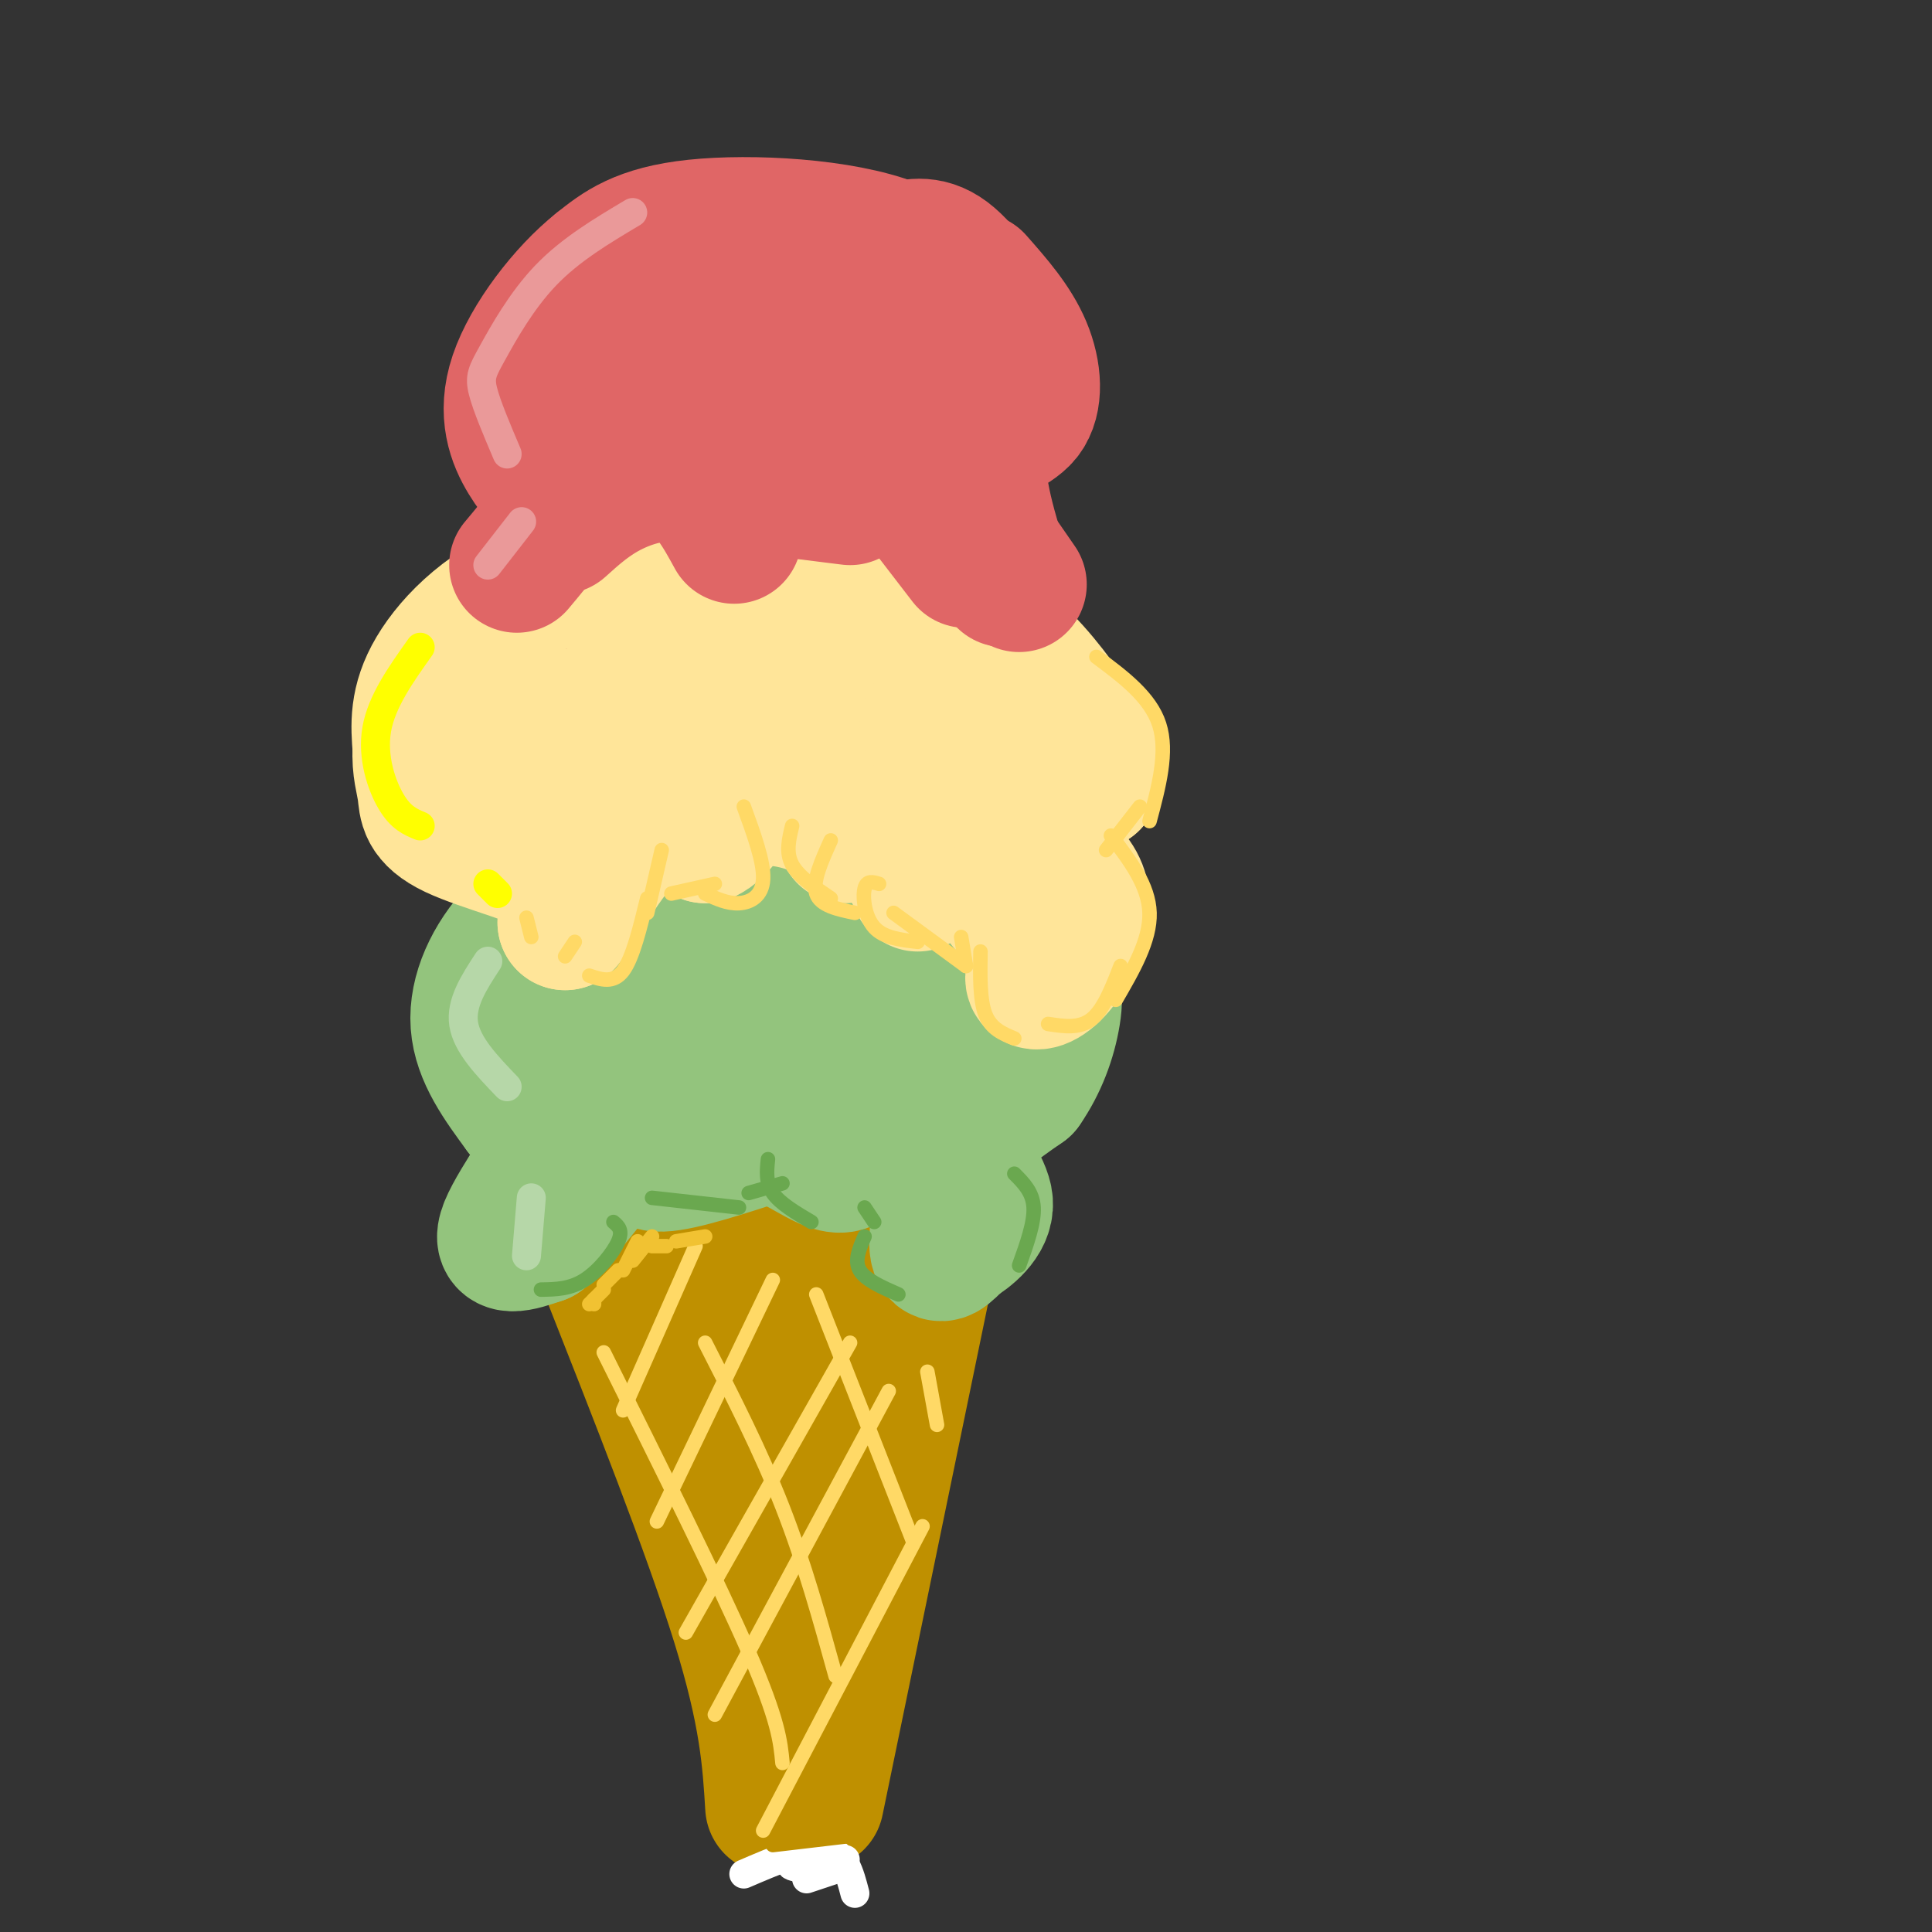 <svg viewBox='0 0 400 400' version='1.1' xmlns='http://www.w3.org/2000/svg' xmlns:xlink='http://www.w3.org/1999/xlink'><rect x="0" y="0" width="400" height="400" fill="#333333" stroke="none"/><g fill='none' stroke='rgb(224,102,102)' stroke-width='28' stroke-linecap='round' stroke-linejoin='round'><path d='M201,92c0.815,-1.339 1.631,-2.679 0,-6c-1.631,-3.321 -5.708,-8.625 -13,-12c-7.292,-3.375 -17.798,-4.821 -25,-4c-7.202,0.821 -11.101,3.911 -15,7'/><path d='M148,77c-4.659,3.871 -8.805,10.048 -10,16c-1.195,5.952 0.563,11.679 2,16c1.437,4.321 2.553,7.234 8,8c5.447,0.766 15.223,-0.617 25,-2'/><path d='M173,115c6.708,-1.339 10.977,-3.688 14,-7c3.023,-3.312 4.799,-7.588 6,-10c1.201,-2.412 1.825,-2.961 -2,-6c-3.825,-3.039 -12.100,-8.569 -19,-10c-6.900,-1.431 -12.426,1.235 -16,5c-3.574,3.765 -5.195,8.628 -5,13c0.195,4.372 2.206,8.254 7,10c4.794,1.746 12.370,1.356 18,-1c5.630,-2.356 9.315,-6.678 13,-11'/><path d='M189,98c2.829,-3.604 3.403,-7.113 -2,-8c-5.403,-0.887 -16.783,0.848 -22,2c-5.217,1.152 -4.271,1.722 -5,4c-0.729,2.278 -3.133,6.265 -2,10c1.133,3.735 5.804,7.219 13,8c7.196,0.781 16.919,-1.141 22,-5c5.081,-3.859 5.522,-9.654 5,-13c-0.522,-3.346 -2.006,-4.242 -5,-4c-2.994,0.242 -7.497,1.621 -12,3'/><path d='M189,92c-0.333,-1.250 -0.667,-2.500 -2,-2c-1.333,0.500 -3.667,2.750 -6,5'/></g>
<g fill='none' stroke='rgb(191,144,0)' stroke-width='28' stroke-linecap='round' stroke-linejoin='round'><path d='M125,261c11.083,28.083 22.167,56.167 28,75c5.833,18.833 6.417,28.417 7,38'/><path d='M195,247c0.000,0.000 -26.000,126.000 -26,126'/><path d='M136,256c0.000,0.000 55.000,-10.000 55,-10'/><path d='M184,246c0.000,0.000 -40.000,8.000 -40,8'/><path d='M160,251c0.000,0.000 2.000,47.000 2,47'/><path d='M164,280c-0.417,-6.750 -0.833,-13.500 -1,-8c-0.167,5.500 -0.083,23.250 0,41'/><path d='M162,271c-1.422,-0.978 -2.844,-1.956 -4,-1c-1.156,0.956 -2.044,3.844 -2,8c0.044,4.156 1.022,9.578 2,15'/><path d='M150,269c0.000,0.000 4.000,21.000 4,21'/><path d='M174,262c-2.083,3.750 -4.167,7.500 -5,14c-0.833,6.500 -0.417,15.750 0,25'/><path d='M169,271c0.000,-5.667 0.000,-11.333 -1,-4c-1.000,7.333 -3.000,27.667 -5,48'/><path d='M164,315c0.000,0.000 -2.000,14.000 -2,14'/></g>
<g fill='none' stroke='rgb(224,102,102)' stroke-width='28' stroke-linecap='round' stroke-linejoin='round'><path d='M193,78c-4.857,-4.298 -9.714,-8.595 -14,-11c-4.286,-2.405 -8.000,-2.917 -15,-2c-7.000,0.917 -17.286,3.262 -24,7c-6.714,3.738 -9.857,8.869 -13,14'/><path d='M127,86c-3.044,5.022 -4.156,10.578 -2,17c2.156,6.422 7.578,13.711 13,21'/><path d='M138,124c-2.726,5.488 -16.042,8.708 -20,11c-3.958,2.292 1.440,3.655 6,3c4.560,-0.655 8.280,-3.327 12,-6'/><path d='M136,132c3.796,-2.960 7.285,-7.360 10,-10c2.715,-2.640 4.654,-3.518 6,-1c1.346,2.518 2.099,8.434 4,9c1.901,0.566 4.951,-4.217 8,-9'/><path d='M164,121c2.344,0.460 4.206,6.109 7,6c2.794,-0.109 6.522,-5.978 8,-9c1.478,-3.022 0.706,-3.198 4,1c3.294,4.198 10.656,12.771 13,15c2.344,2.229 -0.328,-1.885 -3,-6'/><path d='M193,128c-0.667,-1.333 -0.833,-1.667 -1,-2'/></g>
<g fill='none' stroke='rgb(147,196,125)' stroke-width='28' stroke-linecap='round' stroke-linejoin='round'><path d='M141,187c-5.018,-2.363 -10.036,-4.726 -16,-4c-5.964,0.726 -12.875,4.542 -18,10c-5.125,5.458 -8.464,12.560 -8,19c0.464,6.440 4.732,12.220 9,18'/><path d='M108,230c4.226,2.238 10.292,-1.167 9,3c-1.292,4.167 -9.940,15.905 -12,21c-2.060,5.095 2.470,3.548 7,2'/><path d='M112,256c4.608,-4.121 12.627,-15.424 17,-20c4.373,-4.576 5.100,-2.424 5,0c-0.100,2.424 -1.029,5.121 3,5c4.029,-0.121 13.014,-3.061 22,-6'/><path d='M159,235c6.740,1.273 12.590,7.455 16,6c3.410,-1.455 4.380,-10.545 8,-12c3.620,-1.455 9.892,4.727 12,9c2.108,4.273 0.054,6.636 -2,9'/><path d='M193,247c0.250,0.155 1.875,-3.958 2,-2c0.125,1.958 -1.250,9.988 -1,13c0.250,3.012 2.125,1.006 4,-1'/><path d='M198,257c2.357,-1.393 6.250,-4.375 6,-8c-0.250,-3.625 -4.643,-7.893 -4,-12c0.643,-4.107 6.321,-8.054 12,-12'/><path d='M212,225c3.197,-4.568 5.191,-9.987 6,-15c0.809,-5.013 0.434,-9.618 -8,-15c-8.434,-5.382 -24.926,-11.539 -35,-14c-10.074,-2.461 -13.731,-1.227 -20,1c-6.269,2.227 -15.149,5.446 -19,11c-3.851,5.554 -2.672,13.444 0,18c2.672,4.556 6.836,5.778 11,7'/><path d='M147,218c6.723,0.977 18.030,-0.082 26,-2c7.970,-1.918 12.604,-4.695 17,-7c4.396,-2.305 8.554,-4.138 3,-6c-5.554,-1.862 -20.820,-3.752 -35,-2c-14.180,1.752 -27.274,7.146 -33,11c-5.726,3.854 -4.085,6.168 -1,8c3.085,1.832 7.616,3.181 14,3c6.384,-0.181 14.623,-1.891 20,-3c5.377,-1.109 7.891,-1.618 11,-4c3.109,-2.382 6.814,-6.638 7,-10c0.186,-3.362 -3.146,-5.829 -9,-7c-5.854,-1.171 -14.230,-1.046 -23,1c-8.770,2.046 -17.934,6.013 -23,10c-5.066,3.987 -6.033,7.993 -7,12'/><path d='M114,222c0.333,3.111 4.667,4.889 9,5c4.333,0.111 8.667,-1.444 13,-3'/></g>
<g fill='none' stroke='rgb(255,229,153)' stroke-width='28' stroke-linecap='round' stroke-linejoin='round'><path d='M163,126c-3.048,-2.744 -6.095,-5.488 -15,-7c-8.905,-1.512 -23.667,-1.792 -35,2c-11.333,3.792 -19.238,11.655 -23,18c-3.762,6.345 -3.381,11.173 -3,16'/><path d='M87,155c-0.234,4.140 0.679,6.491 1,9c0.321,2.509 0.048,5.175 6,8c5.952,2.825 18.129,5.807 23,9c4.871,3.193 2.435,6.596 0,10'/><path d='M117,191c2.444,-2.711 8.556,-14.489 14,-19c5.444,-4.511 10.222,-1.756 15,1'/><path d='M146,173c3.381,-1.417 4.333,-5.458 8,-7c3.667,-1.542 10.048,-0.583 14,1c3.952,1.583 5.476,3.792 7,6'/><path d='M183,168c0.000,0.000 7.000,15.000 7,15'/><path d='M206,179c0.000,0.000 2.000,8.000 2,8'/><path d='M214,187c0.000,0.000 1.000,9.000 1,9'/><path d='M216,197c-1.314,2.585 -2.628,5.171 -2,6c0.628,0.829 3.199,-0.097 6,-4c2.801,-3.903 5.831,-10.781 3,-16c-2.831,-5.219 -11.523,-8.777 -12,-12c-0.477,-3.223 7.262,-6.112 15,-9'/><path d='M226,162c2.197,-3.074 0.188,-6.260 -3,-11c-3.188,-4.740 -7.556,-11.035 -13,-16c-5.444,-4.965 -11.964,-8.599 -21,-10c-9.036,-1.401 -20.587,-0.570 -30,1c-9.413,1.570 -16.690,3.877 -21,6c-4.310,2.123 -5.655,4.061 -7,6'/><path d='M187,145c-13.311,-1.356 -26.622,-2.711 -41,-1c-14.378,1.711 -29.822,6.489 -31,9c-1.178,2.511 11.911,2.756 25,3'/><path d='M154,156c6.661,-2.104 13.322,-4.208 14,-6c0.678,-1.792 -4.628,-3.273 -11,-4c-6.372,-0.727 -13.811,-0.699 -22,0c-8.189,0.699 -17.127,2.070 -23,4c-5.873,1.930 -8.680,4.419 -5,6c3.680,1.581 13.848,2.252 28,0c14.152,-2.252 32.288,-7.428 38,-9c5.712,-1.572 -1.001,0.462 -3,2c-1.999,1.538 0.714,2.582 5,4c4.286,1.418 10.143,3.209 16,5'/><path d='M206,158c0.976,-1.381 1.952,-2.762 2,-2c0.048,0.762 -0.833,3.667 -2,3c-1.167,-0.667 -2.619,-4.905 -5,-7c-2.381,-2.095 -5.690,-2.048 -9,-2'/></g>
<g fill='none' stroke='rgb(224,102,102)' stroke-width='28' stroke-linecap='round' stroke-linejoin='round'><path d='M196,74c1.750,-1.315 3.500,-2.631 3,-7c-0.500,-4.369 -3.250,-11.792 -14,-16c-10.750,-4.208 -29.500,-5.202 -41,-4c-11.500,1.202 -15.750,4.601 -20,8'/><path d='M124,55c-6.976,5.524 -14.417,15.333 -17,23c-2.583,7.667 -0.310,13.190 2,17c2.310,3.810 4.655,5.905 7,8'/><path d='M116,103c-0.333,3.667 -4.667,8.833 -9,14'/><path d='M116,109c3.200,-2.889 6.400,-5.778 11,-8c4.600,-2.222 10.600,-3.778 15,-2c4.400,1.778 7.200,6.889 10,12'/><path d='M160,101c0.000,0.000 16.000,2.000 16,2'/><path d='M190,103c0.000,0.000 10.000,13.000 10,13'/><path d='M202,108c0.000,0.000 9.000,13.000 9,13'/><path d='M208,120c-3.071,-9.881 -6.143,-19.762 -5,-25c1.143,-5.238 6.500,-5.833 9,-9c2.500,-3.167 2.143,-8.905 0,-14c-2.143,-5.095 -6.071,-9.548 -10,-14'/><path d='M209,70c-4.500,-7.000 -9.000,-14.000 -13,-17c-4.000,-3.000 -7.500,-2.000 -11,-1'/><path d='M187,53c-4.000,-0.833 -8.000,-1.667 -12,-1c-4.000,0.667 -8.000,2.833 -12,5'/></g>
<g fill='none' stroke='rgb(234,153,153)' stroke-width='6' stroke-linecap='round' stroke-linejoin='round'><path d='M131,44c-6.452,3.845 -12.905,7.690 -18,13c-5.095,5.310 -8.833,12.083 -11,16c-2.167,3.917 -2.762,4.976 -2,8c0.762,3.024 2.881,8.012 5,13'/><path d='M108,108c0.000,0.000 -7.000,9.000 -7,9'/></g>
<g fill='none' stroke='rgb(255,255,0)' stroke-width='6' stroke-linecap='round' stroke-linejoin='round'><path d='M87,134c-4.000,5.622 -8.000,11.244 -9,17c-1.000,5.756 1.000,11.644 3,15c2.000,3.356 4.000,4.178 6,5'/><path d='M101,183c0.000,0.000 2.000,2.000 2,2'/></g>
<g fill='none' stroke='rgb(182,215,168)' stroke-width='6' stroke-linecap='round' stroke-linejoin='round'><path d='M101,199c-2.833,4.333 -5.667,8.667 -5,13c0.667,4.333 4.833,8.667 9,13'/><path d='M110,248c0.000,0.000 -1.000,12.000 -1,12'/></g>
<g fill='none' stroke='rgb(255,217,102)' stroke-width='3' stroke-linecap='round' stroke-linejoin='round'><path d='M144,258c0.000,0.000 -15.000,34.000 -15,34'/><path d='M160,265c0.000,0.000 -24.000,50.000 -24,50'/><path d='M176,278c0.000,0.000 -34.000,60.000 -34,60'/><path d='M184,288c0.000,0.000 -36.000,67.000 -36,67'/><path d='M191,316c0.000,0.000 -33.000,63.000 -33,63'/><path d='M125,280c11.917,23.917 23.833,47.833 30,62c6.167,14.167 6.583,18.583 7,23'/><path d='M146,278c5.750,11.250 11.500,22.500 16,34c4.500,11.500 7.750,23.250 11,35'/><path d='M169,268c0.000,0.000 20.000,51.000 20,51'/><path d='M192,284c0.000,0.000 2.000,11.000 2,11'/></g>
<g fill='none' stroke='rgb(255,255,255)' stroke-width='6' stroke-linecap='round' stroke-linejoin='round'><path d='M154,388c6.583,-2.833 13.167,-5.667 17,-5c3.833,0.667 4.917,4.833 6,9'/><path d='M169,385c0.000,0.000 6.000,0.000 6,0'/><path d='M173,387c0.000,0.000 -6.000,2.000 -6,2'/><path d='M172,385c-3.583,0.333 -7.167,0.667 -8,1c-0.833,0.333 1.083,0.667 3,1'/></g>
<g fill='none' stroke='rgb(191,144,0)' stroke-width='3' stroke-linecap='round' stroke-linejoin='round'><path d='M160,382c0.000,0.000 17.000,-2.000 17,-2'/></g>
<g fill='none' stroke='rgb(241,194,50)' stroke-width='3' stroke-linecap='round' stroke-linejoin='round'><path d='M135,256c0.000,0.000 -4.000,5.000 -4,5'/><path d='M132,257c0.000,0.000 -3.000,6.000 -3,6'/><path d='M128,263c0.000,0.000 -3.000,3.000 -3,3'/><path d='M125,267c0.000,0.000 -3.000,3.000 -3,3'/><path d='M123,269c0.000,0.000 0.000,1.000 0,1'/><path d='M135,258c0.000,0.000 3.000,0.000 3,0'/><path d='M140,257c0.000,0.000 6.000,-1.000 6,-1'/></g>
<g fill='none' stroke='rgb(255,217,102)' stroke-width='3' stroke-linecap='round' stroke-linejoin='round'><path d='M227,136c5.583,4.167 11.167,8.333 13,14c1.833,5.667 -0.083,12.833 -2,20'/><path d='M236,167c0.000,0.000 -7.000,9.000 -7,9'/><path d='M230,173c3.917,5.167 7.833,10.333 8,16c0.167,5.667 -3.417,11.833 -7,18'/><path d='M232,200c-1.750,4.500 -3.500,9.000 -6,11c-2.500,2.000 -5.750,1.500 -9,1'/><path d='M203,197c-0.083,5.000 -0.167,10.000 1,13c1.167,3.000 3.583,4.000 6,5'/><path d='M199,194c0.000,0.000 1.000,6.000 1,6'/><path d='M200,200c0.000,0.000 -15.000,-11.000 -15,-11'/><path d='M182,183c-1.289,-0.400 -2.578,-0.800 -3,1c-0.422,1.800 0.022,5.800 2,8c1.978,2.200 5.489,2.600 9,3'/><path d='M172,174c-1.917,4.250 -3.833,8.500 -3,11c0.833,2.500 4.417,3.250 8,4'/><path d='M164,171c-0.667,2.750 -1.333,5.500 0,8c1.333,2.500 4.667,4.750 8,7'/><path d='M154,167c2.089,5.733 4.178,11.467 4,15c-0.178,3.533 -2.622,4.867 -5,5c-2.378,0.133 -4.689,-0.933 -7,-2'/><path d='M148,183c0.000,0.000 -9.000,2.000 -9,2'/><path d='M137,176c0.000,0.000 -3.000,13.000 -3,13'/><path d='M134,186c-1.500,6.167 -3.000,12.333 -5,15c-2.000,2.667 -4.500,1.833 -7,1'/><path d='M119,195c0.000,0.000 -2.000,3.000 -2,3'/><path d='M109,190c0.000,0.000 1.000,4.000 1,4'/></g>
<g fill='none' stroke='rgb(147,196,125)' stroke-width='3' stroke-linecap='round' stroke-linejoin='round'><path d='M122,251c-0.583,3.583 -1.167,7.167 -3,10c-1.833,2.833 -4.917,4.917 -8,7'/><path d='M126,251c0.000,0.000 -5.000,11.000 -5,11'/></g>
<g fill='none' stroke='rgb(106,168,79)' stroke-width='3' stroke-linecap='round' stroke-linejoin='round'><path d='M127,253c1.000,0.844 2.000,1.689 1,4c-1.000,2.311 -4.000,6.089 -7,8c-3.000,1.911 -6.000,1.956 -9,2'/><path d='M135,248c0.000,0.000 18.000,2.000 18,2'/><path d='M155,247c0.000,0.000 7.000,-2.000 7,-2'/><path d='M159,240c-0.250,2.417 -0.500,4.833 1,7c1.500,2.167 4.750,4.083 8,6'/><path d='M179,250c0.000,0.000 2.000,3.000 2,3'/><path d='M179,256c-1.083,2.500 -2.167,5.000 -1,7c1.167,2.000 4.583,3.500 8,5'/><path d='M210,243c1.917,1.917 3.833,3.833 4,7c0.167,3.167 -1.417,7.583 -3,12'/></g>
</svg>